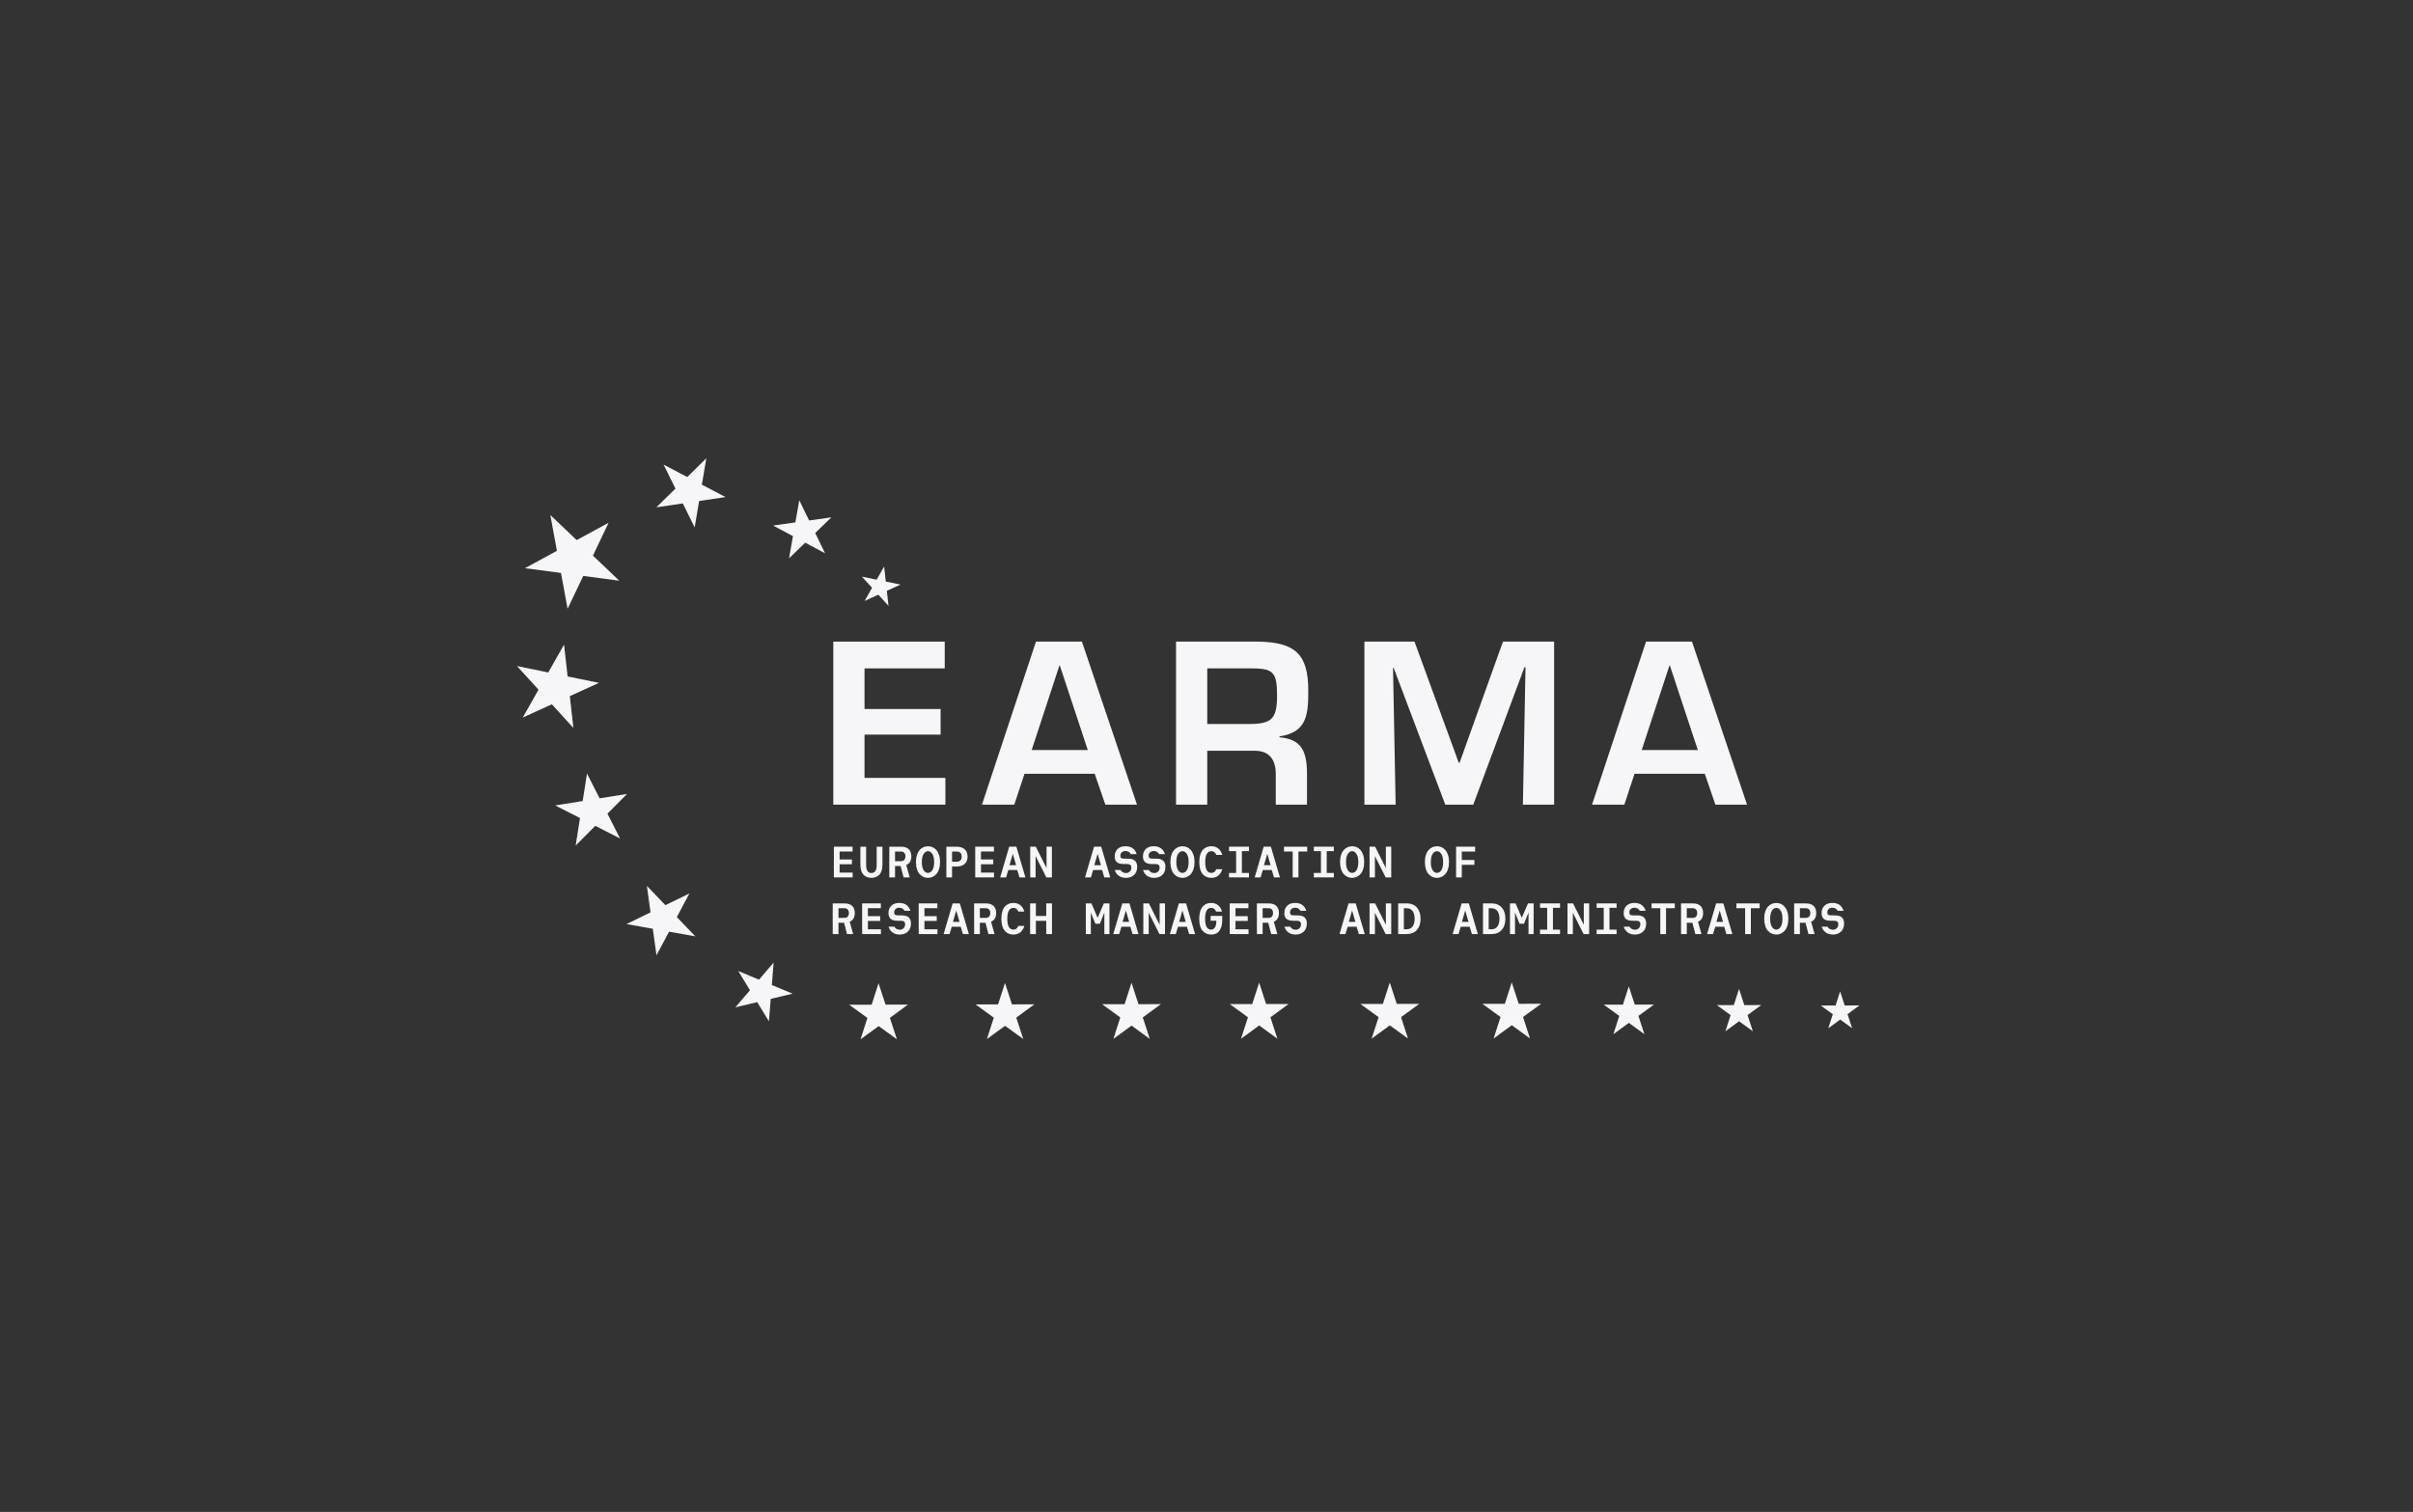 <svg width="142" height="89" viewBox="0 0 142 89" fill="none" xmlns="http://www.w3.org/2000/svg">
<rect x="0" y="0" width="142" height="89" fill="#333333" stroke="none"/>
<g id="EARMA_Main_Logo_External_LARGE_WHITE 1">
<g id="Group">
<path id="Vector" d="M50.177 51.649H49.071V49.841H50.172V50.125H49.409V50.594H50.133V50.875H49.409V51.367H50.177V51.647V51.649Z" fill="#F6F6F8"/>
<path id="Vector_2" d="M51.93 49.842V50.913C51.93 51.426 51.672 51.675 51.281 51.675C50.889 51.675 50.632 51.428 50.632 50.913V49.842H50.97V50.913C50.97 51.232 51.072 51.391 51.281 51.391C51.489 51.391 51.591 51.233 51.591 50.913V49.842H51.93Z" fill="#F6F6F8"/>
<path id="Vector_3" d="M53.33 50.921L53.535 51.65H53.175L53 50.98H52.671V51.65H52.333V49.842H53.026C53.433 49.842 53.63 50.056 53.63 50.41C53.63 50.666 53.531 50.835 53.331 50.921H53.33ZM53.006 50.126H52.671V50.696H53.006C53.194 50.696 53.283 50.587 53.283 50.41C53.283 50.233 53.194 50.126 53.006 50.126Z" fill="#F6F6F8"/>
<path id="Vector_4" d="M55.319 50.746C55.319 50.904 55.3 51.043 55.258 51.165C55.18 51.41 55.039 51.546 54.873 51.621C54.71 51.696 54.51 51.696 54.344 51.621C54.181 51.547 54.039 51.41 53.959 51.165C53.92 51.043 53.901 50.904 53.901 50.746C53.901 50.588 53.921 50.449 53.959 50.326C54.04 50.082 54.181 49.946 54.344 49.87C54.688 49.731 55.106 49.854 55.259 50.326C55.301 50.449 55.32 50.588 55.32 50.746H55.319ZM54.972 50.746C54.972 50.532 54.936 50.373 54.864 50.267C54.795 50.16 54.709 50.106 54.609 50.106C54.509 50.106 54.424 50.16 54.354 50.267C54.285 50.373 54.248 50.531 54.248 50.746C54.248 50.961 54.284 51.118 54.354 51.227C54.422 51.332 54.509 51.384 54.609 51.384C54.709 51.384 54.794 51.332 54.864 51.227C54.936 51.117 54.972 50.959 54.972 50.746Z" fill="#F6F6F8"/>
<path id="Vector_5" d="M56.303 51.01H56.026V51.65H55.691V49.842H56.303C56.702 49.842 56.941 50.061 56.941 50.426C56.941 50.791 56.702 51.01 56.303 51.01ZM56.026 50.126V50.727H56.303C56.48 50.727 56.594 50.624 56.594 50.426C56.594 50.228 56.48 50.126 56.303 50.126H56.026Z" fill="#F6F6F8"/>
<path id="Vector_6" d="M58.496 51.649H57.39V49.841H58.491V50.125H57.728V50.594H58.452V50.875H57.728V51.367H58.496V51.647V51.649Z" fill="#F6F6F8"/>
<path id="Vector_7" d="M60.343 51.649H59.994L59.864 51.215H59.337L59.207 51.649H58.858L59.39 49.841H59.812L60.344 51.649H60.343ZM59.601 50.262L59.407 50.929H59.795L59.601 50.262Z" fill="#F6F6F8"/>
<path id="Vector_8" d="M61.902 51.649H61.575L60.942 50.392V51.649H60.626V49.841H60.953L61.586 51.098V49.841H61.902V51.649Z" fill="#F6F6F8"/>
<path id="Vector_9" d="M65.336 51.649H64.986L64.856 51.215H64.329L64.2 51.649H63.85L64.383 49.841H64.804L65.337 51.649H65.336ZM64.592 50.262L64.398 50.929H64.786L64.592 50.262Z" fill="#F6F6F8"/>
<path id="Vector_10" d="M66.737 51.504C66.617 51.618 66.459 51.673 66.265 51.677C65.93 51.679 65.692 51.51 65.6 51.213H65.944C66.012 51.332 66.121 51.393 66.267 51.393C66.445 51.393 66.578 51.26 66.578 51.071C66.578 50.937 66.504 50.868 66.356 50.865L66.093 50.862C65.753 50.853 65.597 50.712 65.597 50.41C65.597 50.229 65.655 50.085 65.769 49.976C65.886 49.868 66.038 49.815 66.224 49.815C66.57 49.815 66.792 49.97 66.89 50.278H66.544C66.483 50.159 66.377 50.098 66.228 50.098C66.05 50.098 65.931 50.215 65.931 50.371C65.931 50.506 65.998 50.543 66.142 50.545L66.403 50.548C66.749 50.55 66.921 50.711 66.921 51.026C66.921 51.228 66.86 51.39 66.738 51.504H66.737Z" fill="#F6F6F8"/>
<path id="Vector_11" d="M68.401 51.504C68.281 51.618 68.123 51.673 67.929 51.677C67.594 51.679 67.356 51.51 67.264 51.213H67.608C67.676 51.332 67.785 51.393 67.931 51.393C68.109 51.393 68.242 51.26 68.242 51.071C68.242 50.937 68.168 50.868 68.02 50.865L67.756 50.862C67.416 50.853 67.26 50.712 67.26 50.41C67.26 50.229 67.318 50.085 67.432 49.976C67.549 49.868 67.701 49.815 67.887 49.815C68.233 49.815 68.455 49.97 68.553 50.278H68.207C68.145 50.159 68.04 50.098 67.89 50.098C67.713 50.098 67.594 50.215 67.594 50.371C67.594 50.506 67.661 50.543 67.805 50.545L68.066 50.548C68.412 50.55 68.584 50.711 68.584 51.026C68.584 51.228 68.523 51.39 68.401 51.504Z" fill="#F6F6F8"/>
<path id="Vector_12" d="M70.294 50.746C70.294 50.904 70.275 51.043 70.233 51.165C70.156 51.41 70.015 51.546 69.848 51.621C69.685 51.696 69.486 51.696 69.319 51.621C69.156 51.547 69.014 51.41 68.934 51.165C68.895 51.043 68.876 50.904 68.876 50.746C68.876 50.588 68.894 50.449 68.934 50.326C69.014 50.082 69.156 49.946 69.319 49.87C69.663 49.731 70.081 49.854 70.234 50.326C70.277 50.449 70.296 50.588 70.296 50.746H70.294ZM69.948 50.746C69.948 50.532 69.912 50.373 69.841 50.267C69.772 50.16 69.685 50.106 69.585 50.106C69.486 50.106 69.4 50.16 69.33 50.267C69.262 50.373 69.225 50.531 69.225 50.746C69.225 50.961 69.262 51.118 69.33 51.227C69.399 51.332 69.486 51.384 69.585 51.384C69.685 51.384 69.771 51.332 69.841 51.227C69.913 51.117 69.948 50.959 69.948 50.746Z" fill="#F6F6F8"/>
<path id="Vector_13" d="M71.928 51.168C71.831 51.499 71.599 51.677 71.288 51.677C71.092 51.677 70.928 51.616 70.793 51.474C70.659 51.333 70.576 51.079 70.576 50.746C70.576 50.412 70.659 50.159 70.793 50.017C70.928 49.876 71.092 49.815 71.288 49.815C71.599 49.815 71.832 49.992 71.928 50.323H71.573C71.518 50.178 71.424 50.106 71.287 50.106C71.047 50.106 70.924 50.319 70.924 50.746C70.924 51.172 71.047 51.385 71.287 51.385C71.424 51.385 71.518 51.313 71.573 51.168H71.928Z" fill="#F6F6F8"/>
<path id="Vector_14" d="M73.5 51.649H72.325V51.388H72.743V50.103H72.325V49.841H73.5V50.103H73.082V51.388H73.5V51.649Z" fill="#F6F6F8"/>
<path id="Vector_15" d="M75.32 51.649H74.971L74.841 51.215H74.314L74.184 51.649H73.835L74.367 49.841H74.788L75.321 51.649H75.32ZM74.577 50.262L74.382 50.929H74.771L74.577 50.262Z" fill="#F6F6F8"/>
<path id="Vector_16" d="M76.926 50.126H76.41V51.65H76.072V50.126H75.56V49.842H76.926V50.126Z" fill="#F6F6F8"/>
<path id="Vector_17" d="M78.493 51.649H77.317V51.388H77.735V50.103H77.317V49.841H78.493V50.103H78.074V51.388H78.493V51.649Z" fill="#F6F6F8"/>
<path id="Vector_18" d="M80.279 50.746C80.279 50.904 80.26 51.043 80.218 51.165C80.14 51.41 79.999 51.546 79.833 51.621C79.67 51.696 79.47 51.696 79.304 51.621C79.141 51.547 78.999 51.41 78.919 51.165C78.88 51.043 78.86 50.904 78.86 50.746C78.86 50.588 78.879 50.449 78.919 50.326C78.999 50.082 79.141 49.946 79.304 49.87C79.647 49.731 80.066 49.854 80.219 50.326C80.261 50.449 80.28 50.588 80.28 50.746H80.279ZM79.933 50.746C79.933 50.532 79.896 50.373 79.825 50.267C79.756 50.16 79.67 50.106 79.57 50.106C79.47 50.106 79.385 50.16 79.315 50.267C79.246 50.373 79.209 50.531 79.209 50.746C79.209 50.961 79.246 51.118 79.315 51.227C79.383 51.332 79.47 51.384 79.57 51.384C79.67 51.384 79.755 51.332 79.825 51.227C79.897 51.117 79.933 50.959 79.933 50.746Z" fill="#F6F6F8"/>
<path id="Vector_19" d="M81.871 51.649H81.543L80.911 50.392V51.649H80.595V49.841H80.922L81.555 51.098V49.841H81.871V51.649Z" fill="#F6F6F8"/>
<path id="Vector_20" d="M85.271 50.746C85.271 50.904 85.252 51.043 85.21 51.165C85.132 51.41 84.991 51.546 84.825 51.621C84.662 51.696 84.462 51.696 84.296 51.621C84.133 51.547 83.991 51.41 83.911 51.165C83.872 51.043 83.852 50.904 83.852 50.746C83.852 50.588 83.871 50.449 83.911 50.326C83.991 50.082 84.133 49.946 84.296 49.87C84.64 49.731 85.058 49.854 85.211 50.326C85.253 50.449 85.272 50.588 85.272 50.746H85.271ZM84.925 50.746C84.925 50.532 84.888 50.373 84.817 50.267C84.748 50.16 84.662 50.106 84.562 50.106C84.462 50.106 84.377 50.16 84.307 50.267C84.238 50.373 84.201 50.531 84.201 50.746C84.201 50.961 84.238 51.118 84.307 51.227C84.376 51.332 84.462 51.384 84.562 51.384C84.662 51.384 84.747 51.332 84.817 51.227C84.889 51.117 84.925 50.959 84.925 50.746Z" fill="#F6F6F8"/>
<path id="Vector_21" d="M86.807 50.126H86.023V50.623H86.766V50.907H86.023V51.649H85.688V49.841H86.808V50.125L86.807 50.126Z" fill="#F6F6F8"/>
<path id="Vector_22" d="M50.002 54.259L50.207 54.987H49.846L49.672 54.318H49.343V54.987H49.004V53.18H49.698C50.105 53.18 50.302 53.393 50.302 53.747C50.302 54.003 50.203 54.172 50.003 54.259H50.002ZM49.678 53.463H49.343V54.033H49.678C49.866 54.033 49.955 53.924 49.955 53.747C49.955 53.57 49.866 53.463 49.678 53.463Z" fill="#F6F6F8"/>
<path id="Vector_23" d="M51.841 54.986H50.735V53.179H51.836V53.462H51.074V53.932H51.797V54.212H51.074V54.704H51.841V54.984V54.986Z" fill="#F6F6F8"/>
<path id="Vector_24" d="M53.424 54.842C53.306 54.955 53.147 55.011 52.953 55.014C52.618 55.016 52.379 54.847 52.287 54.55H52.631C52.7 54.669 52.809 54.73 52.955 54.73C53.133 54.73 53.266 54.597 53.266 54.408C53.266 54.274 53.191 54.205 53.044 54.202L52.781 54.2C52.44 54.191 52.285 54.05 52.285 53.747C52.285 53.567 52.343 53.422 52.457 53.313C52.573 53.205 52.725 53.152 52.912 53.152C53.258 53.152 53.48 53.308 53.577 53.616H53.231C53.17 53.497 53.065 53.435 52.915 53.435C52.737 53.435 52.619 53.552 52.619 53.708C52.619 53.844 52.685 53.88 52.83 53.883L53.09 53.885C53.436 53.887 53.608 54.048 53.608 54.363C53.608 54.566 53.547 54.727 53.425 54.842H53.424Z" fill="#F6F6F8"/>
<path id="Vector_25" d="M55.169 54.986H54.063V53.179H55.164V53.462H54.402V53.932H55.125V54.212H54.402V54.704H55.169V54.984V54.986Z" fill="#F6F6F8"/>
<path id="Vector_26" d="M57.015 54.986H56.666L56.536 54.553H56.009L55.879 54.986H55.53L56.062 53.179H56.484L57.016 54.986H57.015ZM56.273 53.599L56.079 54.267H56.467L56.273 53.599Z" fill="#F6F6F8"/>
<path id="Vector_27" d="M58.322 54.259L58.527 54.987H58.167L57.993 54.318H57.663V54.987H57.325V53.18H58.018C58.425 53.18 58.623 53.393 58.623 53.747C58.623 54.003 58.523 54.172 58.323 54.259H58.322ZM57.998 53.463H57.663V54.033H57.998C58.187 54.033 58.275 53.924 58.275 53.747C58.275 53.57 58.187 53.463 57.998 53.463Z" fill="#F6F6F8"/>
<path id="Vector_28" d="M60.28 54.506C60.184 54.836 59.951 55.014 59.64 55.014C59.444 55.014 59.279 54.953 59.144 54.812C59.011 54.67 58.928 54.417 58.928 54.083C58.928 53.749 59.011 53.497 59.144 53.354C59.281 53.213 59.444 53.152 59.64 53.152C59.951 53.152 60.184 53.33 60.28 53.66H59.925C59.87 53.516 59.775 53.443 59.64 53.443C59.399 53.443 59.277 53.657 59.277 54.083C59.277 54.509 59.399 54.723 59.64 54.723C59.775 54.723 59.87 54.65 59.925 54.506H60.28Z" fill="#F6F6F8"/>
<path id="Vector_29" d="M61.907 54.986H61.569V54.206H60.959V54.986H60.621V53.179H60.959V53.919H61.569V53.179H61.907V54.986Z" fill="#F6F6F8"/>
<path id="Vector_30" d="M65.289 54.986H64.989V53.718L64.726 54.377H64.46L64.194 53.718V54.986H63.898V53.179H64.227L64.593 54.03L64.959 53.179H65.289V54.986Z" fill="#F6F6F8"/>
<path id="Vector_31" d="M66.999 54.986H66.65L66.519 54.553H65.992L65.862 54.986H65.513L66.045 53.179H66.467L66.999 54.986ZM66.256 53.599L66.062 54.267H66.45L66.256 53.599Z" fill="#F6F6F8"/>
<path id="Vector_32" d="M68.558 54.986H68.231L67.599 53.729V54.986H67.282V53.179H67.61L68.242 54.436V53.179H68.558V54.986Z" fill="#F6F6F8"/>
<path id="Vector_33" d="M70.328 54.986H69.978L69.849 54.553H69.322L69.192 54.986H68.842L69.375 53.179H69.796L70.329 54.986H70.328ZM69.585 53.599L69.39 54.267H69.779L69.585 53.599Z" fill="#F6F6F8"/>
<path id="Vector_34" d="M71.562 53.66C71.51 53.516 71.413 53.443 71.274 53.443C71.035 53.443 70.917 53.657 70.917 54.083C70.917 54.509 71.035 54.723 71.272 54.723C71.46 54.723 71.579 54.559 71.579 54.217V54.198H71.244V53.914H71.926V54.166C71.926 54.425 71.871 54.634 71.763 54.786C71.656 54.94 71.492 55.014 71.273 55.014C71.071 55.014 70.901 54.94 70.768 54.792C70.638 54.645 70.572 54.408 70.572 54.083C70.572 53.758 70.652 53.497 70.785 53.354C70.921 53.213 71.081 53.152 71.278 53.152C71.589 53.152 71.824 53.335 71.913 53.66H71.564H71.562Z" fill="#F6F6F8"/>
<path id="Vector_35" d="M73.473 54.986H72.367V53.179H73.467V53.462H72.705V53.932H73.428V54.212H72.705V54.704H73.473V54.984V54.986Z" fill="#F6F6F8"/>
<path id="Vector_36" d="M74.963 54.259L75.168 54.987H74.807L74.633 54.318H74.304V54.987H73.965V53.18H74.659C75.066 53.18 75.263 53.393 75.263 53.747C75.263 54.003 75.163 54.172 74.964 54.259H74.963ZM74.638 53.463H74.303V54.033H74.638C74.826 54.033 74.915 53.924 74.915 53.747C74.915 53.57 74.826 53.463 74.638 53.463Z" fill="#F6F6F8"/>
<path id="Vector_37" d="M76.721 54.842C76.601 54.955 76.444 55.011 76.249 55.014C75.915 55.016 75.676 54.847 75.584 54.55H75.928C75.997 54.669 76.105 54.73 76.252 54.73C76.429 54.73 76.562 54.597 76.562 54.408C76.562 54.274 76.488 54.205 76.341 54.202L76.076 54.2C75.736 54.191 75.581 54.05 75.581 53.747C75.581 53.567 75.638 53.422 75.752 53.313C75.869 53.205 76.021 53.152 76.207 53.152C76.553 53.152 76.775 53.308 76.873 53.616H76.527C76.466 53.497 76.361 53.435 76.211 53.435C76.033 53.435 75.915 53.552 75.915 53.708C75.915 53.844 75.981 53.88 76.125 53.883L76.386 53.885C76.732 53.887 76.904 54.048 76.904 54.363C76.904 54.566 76.843 54.727 76.721 54.842Z" fill="#F6F6F8"/>
<path id="Vector_38" d="M80.312 54.986H79.963L79.833 54.553H79.306L79.176 54.986H78.827L79.359 53.179H79.781L80.313 54.986H80.312ZM79.569 53.599L79.375 54.267H79.763L79.569 53.599Z" fill="#F6F6F8"/>
<path id="Vector_39" d="M81.871 54.986H81.543L80.911 53.729V54.986H80.595V53.179H80.922L81.555 54.436V53.179H81.871V54.986Z" fill="#F6F6F8"/>
<path id="Vector_40" d="M82.279 54.986V53.179H82.775C83.036 53.179 83.238 53.26 83.382 53.423C83.526 53.587 83.598 53.807 83.598 54.082C83.598 54.357 83.526 54.577 83.382 54.741C83.238 54.904 83.036 54.985 82.775 54.985H82.279V54.986ZM82.614 53.464V54.704H82.775C83.093 54.704 83.249 54.459 83.249 54.084C83.249 53.709 83.093 53.465 82.775 53.465H82.614V53.464Z" fill="#F6F6F8"/>
<path id="Vector_41" d="M86.968 54.986H86.619L86.489 54.553H85.962L85.832 54.986H85.483L86.015 53.179H86.437L86.969 54.986H86.968ZM86.225 53.599L86.031 54.267H86.419L86.225 53.599Z" fill="#F6F6F8"/>
<path id="Vector_42" d="M87.271 54.986V53.179H87.767C88.028 53.179 88.23 53.26 88.374 53.423C88.518 53.587 88.59 53.807 88.59 54.082C88.59 54.357 88.518 54.577 88.374 54.741C88.23 54.904 88.028 54.985 87.767 54.985H87.271V54.986ZM87.606 53.464V54.704H87.767C88.085 54.704 88.241 54.459 88.241 54.084C88.241 53.709 88.085 53.465 87.767 53.465H87.606V53.464Z" fill="#F6F6F8"/>
<path id="Vector_43" d="M90.25 54.986H89.95V53.718L89.687 54.377H89.421L89.155 53.718V54.986H88.859V53.179H89.188L89.554 54.03L89.92 53.179H90.25V54.986Z" fill="#F6F6F8"/>
<path id="Vector_44" d="M91.805 54.986H90.629V54.725H91.047V53.44H90.629V53.179H91.805V53.44H91.387V54.725H91.805V54.986Z" fill="#F6F6F8"/>
<path id="Vector_45" d="M93.519 54.986H93.192L92.56 53.729V54.986H92.243V53.179H92.571L93.203 54.436V53.179H93.519V54.986Z" fill="#F6F6F8"/>
<path id="Vector_46" d="M95.133 54.986H93.957V54.725H94.376V53.44H93.957V53.179H95.133V53.44H94.715V54.725H95.133V54.986Z" fill="#F6F6F8"/>
<path id="Vector_47" d="M96.69 54.842C96.57 54.955 96.412 55.011 96.218 55.014C95.883 55.016 95.645 54.847 95.553 54.55H95.897C95.965 54.669 96.074 54.73 96.221 54.73C96.398 54.73 96.531 54.597 96.531 54.408C96.531 54.274 96.457 54.205 96.309 54.202L96.045 54.2C95.705 54.191 95.549 54.05 95.549 53.747C95.549 53.567 95.607 53.422 95.721 53.313C95.838 53.205 95.99 53.152 96.176 53.152C96.522 53.152 96.744 53.308 96.842 53.616H96.496C96.435 53.497 96.329 53.435 96.179 53.435C96.002 53.435 95.883 53.552 95.883 53.708C95.883 53.844 95.95 53.88 96.094 53.883L96.355 53.885C96.701 53.887 96.873 54.048 96.873 54.363C96.873 54.566 96.812 54.727 96.69 54.842Z" fill="#F6F6F8"/>
<path id="Vector_48" d="M98.559 53.463H98.043V54.987H97.705V53.463H97.192V53.18H98.559V53.463Z" fill="#F6F6F8"/>
<path id="Vector_49" d="M99.924 54.259L100.129 54.987H99.768L99.594 54.318H99.265V54.987H98.926V53.18H99.62C100.027 53.18 100.224 53.393 100.224 53.747C100.224 54.003 100.124 54.172 99.925 54.259H99.924ZM99.599 53.463H99.263V54.033H99.599C99.787 54.033 99.876 53.924 99.876 53.747C99.876 53.57 99.787 53.463 99.599 53.463Z" fill="#F6F6F8"/>
<path id="Vector_50" d="M101.945 54.986H101.595L101.466 54.553H100.939L100.809 54.986H100.459L100.992 53.179H101.414L101.946 54.986H101.945ZM101.202 53.599L101.008 54.267H101.396L101.202 53.599Z" fill="#F6F6F8"/>
<path id="Vector_51" d="M103.551 53.463H103.035V54.987H102.697V53.463H102.185V53.18H103.551V53.463Z" fill="#F6F6F8"/>
<path id="Vector_52" d="M105.24 54.083C105.24 54.241 105.221 54.38 105.179 54.503C105.101 54.747 104.96 54.883 104.794 54.959C104.631 55.033 104.431 55.033 104.265 54.959C104.101 54.884 103.959 54.747 103.88 54.503C103.841 54.38 103.821 54.241 103.821 54.083C103.821 53.925 103.84 53.786 103.88 53.664C103.959 53.419 104.101 53.283 104.265 53.208C104.608 53.069 105.027 53.191 105.18 53.664C105.222 53.786 105.241 53.925 105.241 54.083H105.24ZM104.894 54.083C104.894 53.87 104.857 53.711 104.786 53.605C104.717 53.497 104.631 53.444 104.531 53.444C104.431 53.444 104.346 53.497 104.276 53.605C104.207 53.711 104.17 53.868 104.17 54.083C104.17 54.298 104.207 54.456 104.276 54.564C104.344 54.669 104.431 54.722 104.531 54.722C104.631 54.722 104.716 54.669 104.786 54.564C104.858 54.455 104.894 54.297 104.894 54.083Z" fill="#F6F6F8"/>
<path id="Vector_53" d="M106.58 54.259L106.785 54.987H106.425L106.25 54.318H105.921V54.987H105.583V53.18H106.276C106.683 53.18 106.88 53.393 106.88 53.747C106.88 54.003 106.781 54.172 106.581 54.259H106.58ZM106.255 53.463H105.92V54.033H106.255C106.443 54.033 106.532 53.924 106.532 53.747C106.532 53.57 106.443 53.463 106.255 53.463Z" fill="#F6F6F8"/>
<path id="Vector_54" d="M108.338 54.842C108.218 54.955 108.061 55.011 107.867 55.014C107.532 55.016 107.293 54.847 107.201 54.55H107.545C107.614 54.669 107.722 54.73 107.869 54.73C108.046 54.73 108.18 54.597 108.18 54.408C108.18 54.274 108.105 54.205 107.958 54.202L107.694 54.2C107.353 54.191 107.198 54.05 107.198 53.747C107.198 53.567 107.255 53.422 107.37 53.313C107.486 53.205 107.638 53.152 107.825 53.152C108.171 53.152 108.393 53.308 108.49 53.616H108.144C108.083 53.497 107.978 53.435 107.828 53.435C107.65 53.435 107.532 53.552 107.532 53.708C107.532 53.844 107.598 53.88 107.742 53.883L108.003 53.885C108.349 53.887 108.521 54.048 108.521 54.363C108.521 54.566 108.46 54.727 108.338 54.842Z" fill="#F6F6F8"/>
</g>
<g id="Group_2">
<path id="Vector_55" d="M50.875 41.736H55.353V43.245H50.875V45.792H55.634V47.366H49.038V37.77H55.595V39.345H50.875V41.738V41.736Z" fill="#F6F6F8"/>
<path id="Vector_56" d="M60.289 45.549L59.689 47.366H57.787L60.965 37.77H63.669L66.91 47.366H65.047L64.421 45.549H60.288H60.289ZM62.369 39.177H62.344L60.711 44.154H64.015L62.369 39.177Z" fill="#F6F6F8"/>
<path id="Vector_57" d="M71.044 44.193V47.366H69.207V37.77H74.094C76.186 37.822 76.99 38.475 76.99 40.65C76.99 42.07 76.914 43.106 75.293 43.35V43.401C76.594 43.517 76.914 44.22 76.914 45.576V47.367H75.077V45.576C75.077 44.769 74.745 44.206 73.864 44.194H71.044V44.193ZM73.468 42.619C74.82 42.619 75.152 42.35 75.152 40.942C75.152 39.535 74.91 39.343 73.596 39.343H71.044V42.618H73.468V42.619Z" fill="#F6F6F8"/>
<path id="Vector_58" d="M86.698 47.366H85.051L82.015 39.318H81.977L82.13 47.366H80.293V37.77H83.241L85.843 44.897H85.894L88.446 37.77H91.457V47.366H89.62L89.773 39.28H89.71L86.699 47.366H86.698Z" fill="#F6F6F8"/>
<path id="Vector_59" d="M96.189 45.549L95.589 47.366H93.688L96.865 37.77H99.57L102.81 47.366H100.947L100.323 45.549H96.189ZM98.268 39.177H98.243L96.61 44.154H99.915L98.269 39.177H98.268Z" fill="#F6F6F8"/>
</g>
<g id="Group_3">
<path id="Vector_60" d="M108.286 58.36L108.557 59.189L109.427 59.185L108.724 59.7L108.995 60.528L108.291 60.017L107.59 60.532L107.856 59.703L107.151 59.192L108.02 59.19L108.286 58.36Z" fill="#F6F6F8"/>
<path id="Vector_61" d="M102.339 58.214L102.648 59.166L103.648 59.164L102.84 59.754L103.151 60.706L102.342 60.118L101.535 60.708L101.842 59.756L101.033 59.168L102.032 59.167L102.339 58.214Z" fill="#F6F6F8"/>
<path id="Vector_62" d="M95.852 58.062L96.203 59.138L97.33 59.137L96.418 59.803L96.769 60.878L95.855 60.214L94.943 60.88L95.291 59.804L94.377 59.141L95.505 59.139L95.852 58.062Z" fill="#F6F6F8"/>
<path id="Vector_63" d="M88.963 57.828L89.374 59.09L90.696 59.087L89.627 59.868L90.037 61.13L88.966 60.351L87.897 61.132L88.304 59.87L87.234 59.091L88.556 59.09L88.963 57.828Z" fill="#F6F6F8"/>
<path id="Vector_64" d="M81.787 57.836L82.196 59.096L83.519 59.095L82.45 59.876L82.859 61.137L81.789 60.359L80.719 61.139L81.128 59.877L80.056 59.099L81.379 59.097L81.787 57.836Z" fill="#F6F6F8"/>
<path id="Vector_65" d="M74.099 57.843L74.508 59.104L75.831 59.103L74.762 59.884L75.171 61.144L74.101 60.365L73.031 61.146L73.44 59.885L72.368 59.106L73.69 59.105L74.099 57.843Z" fill="#F6F6F8"/>
<path id="Vector_66" d="M66.587 57.851L66.997 59.113L68.32 59.11L67.25 59.891L67.661 61.153L66.59 60.374L65.521 61.155L65.928 59.894L64.857 59.115L66.18 59.114L66.587 57.851Z" fill="#F6F6F8"/>
<path id="Vector_67" d="M59.141 57.862L59.551 59.124L60.874 59.12L59.805 59.903L60.217 61.163L59.145 60.386L58.077 61.167L58.483 59.905L57.411 59.127L58.734 59.125L59.141 57.862Z" fill="#F6F6F8"/>
<path id="Vector_68" d="M51.7 57.879L52.113 59.139L53.435 59.135L52.368 59.918L52.78 61.179L51.708 60.402L50.64 61.184L51.045 59.922L49.973 59.145L51.295 59.142L51.7 57.879Z" fill="#F6F6F8"/>
<path id="Vector_69" d="M45.528 56.662L45.421 57.984L46.643 58.494L45.356 58.801L45.249 60.123L44.56 58.991L43.273 59.299L44.134 58.291L43.445 57.159L44.667 57.669L45.528 56.662Z" fill="#F6F6F8"/>
<path id="Vector_70" d="M40.571 52.595L39.83 53.985L40.919 55.121L39.373 54.844L38.632 56.235L38.416 54.673L36.869 54.397L38.282 53.708L38.067 52.148L39.157 53.283L40.571 52.595Z" fill="#F6F6F8"/>
<path id="Vector_71" d="M36.901 46.736L35.746 47.897L36.49 49.357L35.032 48.614L33.877 49.774L34.131 48.155L32.673 47.413L34.289 47.154L34.543 45.535L35.286 46.994L36.901 46.736Z" fill="#F6F6F8"/>
<path id="Vector_72" d="M35.247 40.197L33.533 40.978L33.744 42.853L32.475 41.46L30.762 42.24L31.691 40.599L30.421 39.207L32.264 39.585L33.193 37.944L33.403 39.819L35.247 40.197Z" fill="#F6F6F8"/>
<path id="Vector_73" d="M36.443 34.184L34.323 33.903L33.401 35.836L33.013 33.728L30.893 33.447L32.773 32.425L32.386 30.316L33.935 31.793L35.815 30.772L34.893 32.707L36.443 34.184Z" fill="#F6F6F8"/>
<path id="Vector_74" d="M40.88 31.046L40.181 29.634L38.625 29.864L39.749 28.762L39.05 27.349L40.444 28.08L41.566 26.976L41.304 28.531L42.698 29.261L41.142 29.491L40.88 31.046Z" fill="#F6F6F8"/>
<path id="Vector_75" d="M46.434 32.866L46.664 31.56L45.496 30.937L46.806 30.752L47.036 29.446L47.616 30.638L48.926 30.454L47.974 31.375L48.553 32.568L47.385 31.945L46.434 32.866Z" fill="#F6F6F8"/>
<path id="Vector_76" d="M50.881 35.376L51.319 34.601L50.72 33.944L51.59 34.123L52.029 33.349L52.127 34.233L52.997 34.412L52.188 34.78L52.287 35.666L51.689 35.007L50.881 35.376Z" fill="#F6F6F8"/>
</g>
</g>
</svg>
